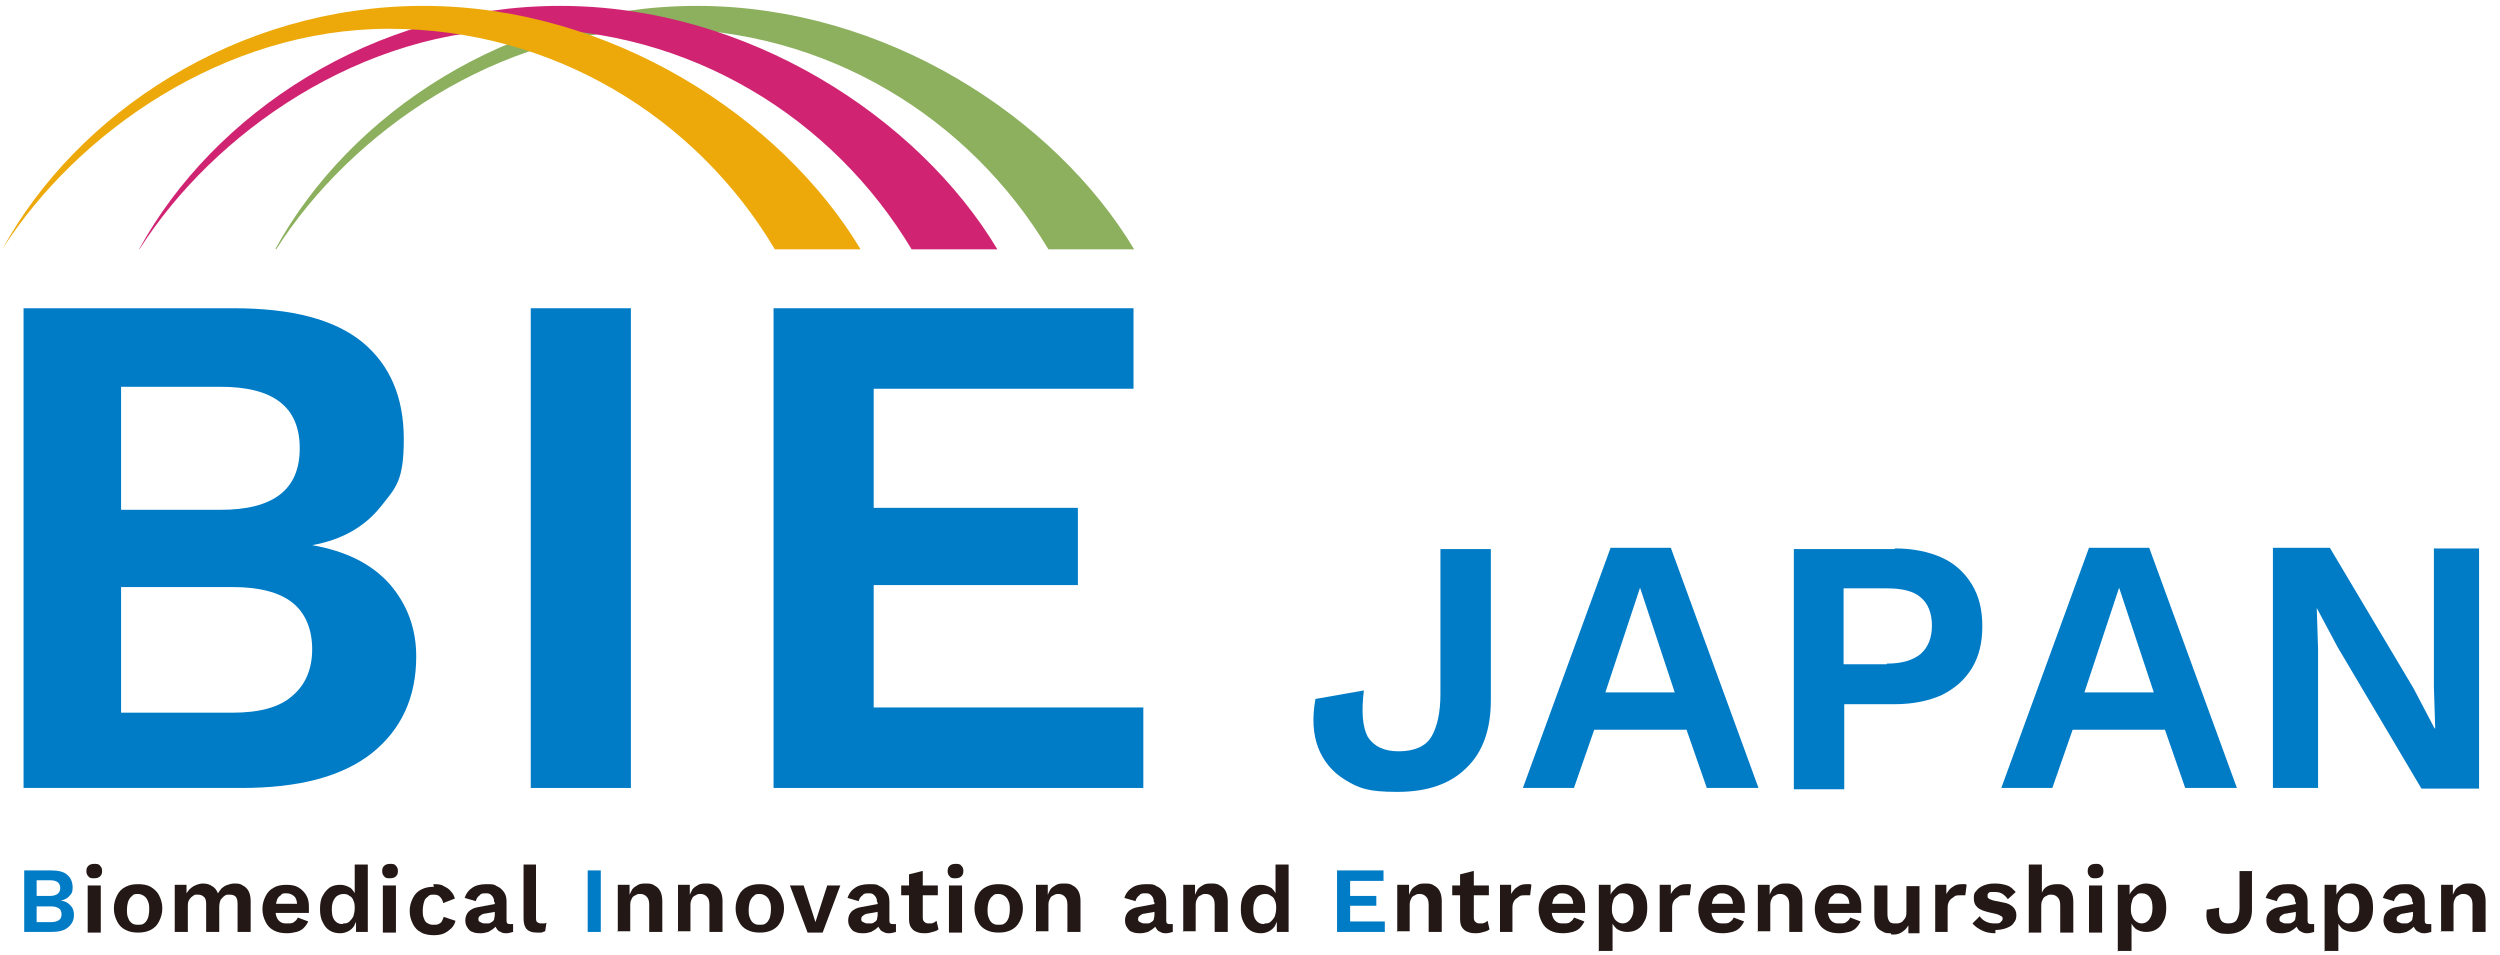 <?xml version="1.0" encoding="UTF-8"?>
<svg xmlns="http://www.w3.org/2000/svg" version="1.1" viewBox="0 0 382 146">
  <defs>
    <style>
      .cls-1 {
        fill: #007bc6;
      }

      .cls-2 {
        fill: #eca909;
      }

      .cls-3 {
        fill: #231815;
      }

      .cls-4 {
        fill: #d02472;
      }

      .cls-5 {
        fill: #8cb05e;
      }
    </style>
  </defs>
  <!-- Generator: Adobe Illustrator 28.7.9, SVG Export Plug-In . SVG Version: 1.2.0 Build 218)  -->
  <g>
    <g id="_レイヤー_1" data-name="レイヤー_1">
      <g>
        <g>
          <path class="cls-1" d="M3.6,120.4V47.1h32.1c8.9,0,15.4,1.7,19.7,5.2,4.2,3.5,6.3,8.4,6.3,14.8s-1.2,7.4-3.6,10.4c-2.4,3-5.9,5-10.4,5.8h0c5.1.9,9,2.8,11.8,5.9,2.7,3.1,4.1,6.8,4.1,11.1,0,6.3-2.3,11.2-6.8,14.8-4.6,3.6-11.2,5.3-19.9,5.3H3.6ZM18.5,77.9h15.2c8.1,0,12.1-3.1,12.1-9.4s-4-9.4-12.1-9.4h-15.2v18.9ZM18.5,108.9h17c4.1,0,7.2-.8,9.2-2.6,2-1.7,3-4.1,3-7.1s-1-5.5-3-7.1c-2-1.6-5.1-2.4-9.2-2.4h-17v19.2Z"/>
          <path class="cls-1" d="M96.4,47.1v73.3h-15.3V47.1h15.3Z"/>
          <path class="cls-1" d="M118.2,120.4V47.1h55v12.3h-39.7v18.2h31.2v11.8h-31.2v18.7h41.2v12.3h-56.5Z"/>
          <path class="cls-1" d="M227.8,83.8v23.2c0,4.4-1.2,7.9-3.7,10.3-2.5,2.5-6,3.7-10.6,3.7s-5.9-.6-7.9-1.8c-2-1.2-3.4-2.9-4.2-5-.8-2.1-.9-4.6-.4-7.4l7.4-1.3c-.4,3.3-.2,5.6.6,7.1.9,1.4,2.4,2.2,4.7,2.2s4.1-.7,5-2.2c.9-1.5,1.4-3.7,1.4-6.6v-22.1h7.7Z"/>
          <path class="cls-1" d="M268.7,120.4h-7.9l-3.1-8.9h-14.1l-3.1,8.9h-7.8l13.4-36.7h9.2l13.4,36.7ZM245.3,105.8h10.6l-5.3-16-5.3,16Z"/>
          <path class="cls-1" d="M289.5,83.8c2.8,0,5.2.5,7.2,1.4,2,.9,3.5,2.3,4.6,4.1,1.1,1.8,1.6,3.9,1.6,6.4s-.5,4.6-1.6,6.4c-1.1,1.8-2.6,3.1-4.6,4.1-2,.9-4.4,1.4-7.2,1.4h-7.7v13h-7.7v-36.7h15.4ZM288.3,101.4c2.3,0,4-.5,5.2-1.5,1.1-1,1.7-2.4,1.7-4.3s-.6-3.4-1.7-4.3c-1.1-1-2.9-1.4-5.2-1.4h-6.6v11.6h6.6Z"/>
          <path class="cls-1" d="M341.8,120.4h-7.9l-3.1-8.9h-14.1l-3.1,8.9h-7.8l13.4-36.7h9.2l13.4,36.7ZM318.5,105.8h10.6l-5.3-16-5.3,16Z"/>
          <path class="cls-1" d="M378.8,83.8v36.7h-8.8l-12.8-21.6-3.2-6h0l.2,6.3v21.2h-6.9v-36.7h8.7l12.8,21.5,3.2,6.1h.1l-.2-6.3v-21.2h6.9Z"/>
        </g>
        <g>
          <path class="cls-1" d="M3.7,142.4v-9.4h4.1c1.1,0,2,.2,2.5.7.5.4.8,1.1.8,1.9s-.2,1-.5,1.3c-.3.4-.8.6-1.3.7h0c.7.1,1.2.4,1.5.8.4.4.5.9.5,1.4,0,.8-.3,1.4-.9,1.9-.6.5-1.4.7-2.6.7H3.7ZM5.6,136.9h2c1,0,1.6-.4,1.6-1.2s-.5-1.2-1.6-1.2h-2v2.4ZM5.6,140.9h2.2c.5,0,.9-.1,1.2-.3.3-.2.4-.5.4-.9s-.1-.7-.4-.9c-.3-.2-.7-.3-1.2-.3h-2.2v2.5Z"/>
          <path class="cls-3" d="M14.4,134.2c-.4,0-.7,0-.9-.3-.2-.2-.3-.4-.3-.8s.1-.6.3-.8c.2-.2.5-.3.9-.3s.7,0,.9.3c.2.2.3.4.3.8s-.1.6-.3.8-.5.3-.9.3ZM15.4,135.3v7.2h-2v-7.2h2Z"/>
          <path class="cls-3" d="M21.1,135.1c.7,0,1.4.1,1.9.4s1,.7,1.3,1.3.5,1.2.5,2-.2,1.4-.5,2-.7,1-1.3,1.3-1.2.4-1.9.4-1.3-.1-1.9-.4c-.6-.3-1-.7-1.3-1.3s-.5-1.2-.5-2,.2-1.4.5-2,.7-1,1.3-1.3c.6-.3,1.2-.4,1.9-.4ZM21.1,136.6c-.4,0-.7,0-.9.3-.3.2-.4.4-.6.8-.1.3-.2.8-.2,1.3s0,.9.2,1.3c.1.3.3.6.6.8.3.2.6.2.9.2s.7,0,.9-.2c.3-.2.4-.4.6-.8.1-.3.2-.8.2-1.3s0-.9-.2-1.3c-.1-.3-.3-.6-.6-.8-.3-.2-.6-.3-.9-.3Z"/>
          <path class="cls-3" d="M26.7,142.4v-7.2h1.8v1.3c.3-.5.6-.8,1.1-1.1.4-.2.9-.4,1.4-.4s1,.1,1.4.4c.4.2.7.6.9,1.1.2-.3.4-.6.6-.8.3-.2.5-.4.9-.5.3-.1.6-.2,1-.2.5,0,.9,0,1.3.3.4.2.7.5.9.9.2.4.3.9.3,1.5v4.7h-2v-4.3c0-.5-.1-.9-.3-1.1-.2-.2-.5-.3-.9-.3s-.6,0-.8.2c-.2.1-.4.4-.6.6-.1.3-.2.6-.2,1.1v3.8h-2v-4.3c0-.5-.1-.9-.4-1.1-.2-.2-.5-.3-.9-.3s-.5,0-.7.2c-.2.1-.4.3-.6.6-.2.3-.2.7-.2,1.1v3.8h-2Z"/>
          <path class="cls-3" d="M43.9,142.6c-.8,0-1.4-.1-2-.4-.6-.3-1-.7-1.3-1.3-.3-.6-.5-1.2-.5-2s.2-1.4.5-2c.3-.6.7-1,1.3-1.3.5-.3,1.2-.4,1.9-.4s1.3.1,1.8.4c.5.3.9.7,1.2,1.2.3.5.4,1.1.4,1.7s0,.4,0,.5c0,.2,0,.3,0,.5h-5.7v-1.4h4.8l-.9.3c0-.6-.1-1.1-.4-1.4-.3-.3-.7-.5-1.2-.5s-.7,0-.9.3c-.3.2-.5.4-.6.8-.1.3-.2.8-.2,1.3s0,.9.2,1.3c.1.3.4.6.6.7.3.2.6.2,1,.2s.8,0,1-.2c.3-.2.5-.4.6-.7l1.6.6c-.2.4-.4.7-.7,1-.3.3-.7.5-1.1.6-.4.1-.9.2-1.4.2Z"/>
          <path class="cls-3" d="M52,142.6c-.6,0-1.1-.1-1.6-.4-.5-.3-.8-.7-1.1-1.3-.3-.6-.4-1.2-.4-2s.1-1.5.4-2c.3-.6.7-1,1.1-1.3.5-.3,1-.4,1.6-.4s1.1.2,1.6.5c.4.4.7.8.8,1.4l-.2.2v-5.2h2v10.3h-1.8v-2.2c-.1,0,.1.1.1.1,0,.4-.2.8-.4,1.2-.2.3-.5.6-.9.8-.4.2-.8.3-1.2.3ZM52.5,141.1c.3,0,.6,0,.9-.3.2-.2.4-.4.6-.8.1-.3.2-.8.2-1.2s0-.8-.2-1.2c-.1-.3-.3-.6-.6-.7-.2-.2-.5-.3-.9-.3-.5,0-1,.2-1.3.6-.3.4-.5.9-.5,1.7s.1,1.3.4,1.7c.3.4.7.6,1.2.6Z"/>
          <path class="cls-3" d="M59.6,134.2c-.4,0-.7,0-.9-.3-.2-.2-.3-.4-.3-.8s.1-.6.3-.8c.2-.2.5-.3.9-.3s.7,0,.9.3c.2.2.3.4.3.8s-.1.6-.3.8-.5.3-.9.3ZM60.5,135.3v7.2h-2v-7.2h2Z"/>
          <path class="cls-3" d="M66.2,135.1c.6,0,1.2,0,1.6.3.4.2.8.4,1.1.8.3.3.5.7.6,1.1l-1.8.7c0-.4-.3-.8-.5-1-.2-.2-.5-.3-.9-.3s-.7,0-.9.3c-.3.2-.5.4-.6.8-.1.3-.2.8-.2,1.3s0,.9.2,1.3c.1.3.3.6.6.7.3.2.6.2.9.2s.5,0,.7-.1.4-.2.5-.4c.1-.2.2-.4.3-.7l1.8.6c-.1.4-.3.8-.6,1.1-.3.3-.7.6-1.1.8s-1,.3-1.6.3-1.4-.1-1.9-.4c-.6-.3-1-.7-1.3-1.3-.3-.6-.5-1.2-.5-2s.2-1.4.5-2c.3-.6.7-1,1.3-1.3.6-.3,1.2-.4,1.9-.4Z"/>
          <path class="cls-3" d="M75.5,137.8c0-.4-.1-.7-.4-1s-.5-.3-.9-.3-.7,0-.9.3c-.3.2-.5.5-.6.9l-1.7-.5c.2-.6.5-1.1,1.1-1.5.5-.4,1.3-.6,2.2-.6s1.2,0,1.6.3c.5.2.8.5,1.1.9s.4.9.4,1.5v2.9c0,.4.2.5.5.5s.3,0,.5,0v1.2c-.4.1-.7.2-1,.2s-.6,0-.9-.2c-.3-.1-.5-.3-.6-.5-.2-.2-.2-.5-.2-.9h0c0,0,.3-.1.3-.1,0,.4-.2.7-.5.9-.3.3-.6.4-.9.6-.4.1-.7.2-1.1.2s-.9,0-1.3-.2c-.4-.1-.6-.4-.8-.7s-.3-.6-.3-1.1.2-1,.5-1.3c.3-.3.8-.6,1.5-.7l2.7-.5v1.2s-1.7.3-1.7.3c-.3,0-.6.2-.7.3-.2.1-.3.3-.3.5s0,.4.3.5c.2.1.4.2.6.2s.4,0,.6,0c.2,0,.4-.1.5-.2.2-.1.3-.2.4-.4,0-.2.1-.4.1-.7v-1.9Z"/>
          <path class="cls-3" d="M81.9,132.1v8.1c0,.3,0,.6.2.7.1.1.3.2.6.2s.3,0,.4,0c.1,0,.2,0,.4-.1l-.2,1.3c-.2,0-.4.2-.6.2-.2,0-.5,0-.7,0-.7,0-1.2-.2-1.5-.5-.3-.3-.5-.9-.5-1.6v-8.3h2Z"/>
          <path class="cls-1" d="M91.8,133v9.4h-2v-9.4h2Z"/>
          <path class="cls-3" d="M94.4,142.4v-7.2h1.8v2.1c.1,0-.1-.2-.1-.2.1-.5.3-.8.5-1.2.2-.3.6-.5.9-.7.4-.2.8-.2,1.2-.2s.9,0,1.3.3c.4.2.7.5.9.9s.3.9.3,1.5v4.7h-2v-4.1c0-.6-.1-1-.4-1.3-.2-.2-.5-.4-.9-.4s-.5,0-.8.2c-.3.1-.5.3-.6.6-.2.3-.2.7-.2,1.1v3.8h-2Z"/>
          <path class="cls-3" d="M103.6,142.4v-7.2h1.8v2.1c.1,0-.1-.2-.1-.2.1-.5.3-.8.5-1.2.2-.3.6-.5.9-.7.4-.2.8-.2,1.2-.2s.9,0,1.3.3c.4.2.7.5.9.9s.3.9.3,1.5v4.7h-2v-4.1c0-.6-.1-1-.4-1.3-.2-.2-.5-.4-.9-.4s-.5,0-.8.2c-.3.1-.5.3-.6.6-.2.3-.2.7-.2,1.1v3.8h-2Z"/>
          <path class="cls-3" d="M116.1,135.1c.7,0,1.4.1,1.9.4s1,.7,1.3,1.3.5,1.2.5,2-.2,1.4-.5,2-.7,1-1.3,1.3-1.2.4-1.9.4-1.3-.1-1.9-.4c-.6-.3-1-.7-1.3-1.3s-.5-1.2-.5-2,.2-1.4.5-2,.7-1,1.3-1.3c.6-.3,1.2-.4,1.9-.4ZM116.1,136.6c-.4,0-.7,0-.9.3-.3.2-.4.4-.6.8-.1.3-.2.8-.2,1.3s0,.9.2,1.3c.1.3.3.6.6.8.3.2.6.2.9.2s.7,0,.9-.2c.3-.2.4-.4.6-.8.1-.3.2-.8.2-1.3s0-.9-.2-1.3c-.1-.3-.3-.6-.6-.8-.3-.2-.6-.3-.9-.3Z"/>
          <path class="cls-3" d="M126.4,135.3h2l-2.7,7.2h-2.3l-2.7-7.2h2.1l1.8,5.6,1.8-5.6Z"/>
          <path class="cls-3" d="M134,137.8c0-.4-.1-.7-.4-1s-.5-.3-.9-.3-.7,0-.9.3c-.3.2-.5.5-.6.9l-1.7-.5c.2-.6.5-1.1,1.1-1.5.5-.4,1.3-.6,2.2-.6s1.2,0,1.6.3c.5.2.8.5,1.1.9s.4.9.4,1.5v2.9c0,.4.2.5.5.5s.3,0,.5,0v1.2c-.4.1-.7.2-1,.2s-.6,0-.9-.2c-.3-.1-.5-.3-.6-.5-.2-.2-.2-.5-.2-.9h0c0,0,.3-.1.3-.1,0,.4-.2.7-.5.9-.3.3-.6.4-.9.6-.4.1-.7.2-1.1.2s-.9,0-1.3-.2c-.4-.1-.6-.4-.8-.7s-.3-.6-.3-1.1.2-1,.5-1.3c.3-.3.8-.6,1.5-.7l2.7-.5v1.2s-1.7.3-1.7.3c-.3,0-.6.2-.7.3-.2.1-.3.3-.3.5s0,.4.3.5c.2.1.4.2.6.2s.4,0,.6,0c.2,0,.4-.1.5-.2.2-.1.3-.2.4-.4,0-.2.1-.4.1-.7v-1.9Z"/>
          <path class="cls-3" d="M143.3,135.3v1.5h-5.6v-1.5h5.6ZM141,133.1v7c0,.3,0,.6.3.8.2.2.4.2.7.2s.5,0,.6-.1c.2,0,.3-.2.5-.3l.3,1.3c-.2.2-.5.3-.9.4-.3.1-.7.2-1.1.2s-.9,0-1.3-.2c-.4-.1-.7-.4-.9-.7s-.3-.7-.3-1.3v-6.8l2-.5Z"/>
          <path class="cls-3" d="M146,134.2c-.4,0-.7,0-.9-.3-.2-.2-.3-.4-.3-.8s.1-.6.3-.8c.2-.2.5-.3.9-.3s.7,0,.9.3c.2.2.3.4.3.8s-.1.6-.3.8-.5.3-.9.3ZM147,135.3v7.2h-2v-7.2h2Z"/>
          <path class="cls-3" d="M152.6,135.1c.7,0,1.4.1,1.9.4s1,.7,1.3,1.3.5,1.2.5,2-.2,1.4-.5,2-.7,1-1.3,1.3-1.2.4-1.9.4-1.3-.1-1.9-.4c-.6-.3-1-.7-1.3-1.3s-.5-1.2-.5-2,.2-1.4.5-2,.7-1,1.3-1.3c.6-.3,1.2-.4,1.9-.4ZM152.6,136.6c-.4,0-.7,0-.9.3-.3.2-.4.4-.6.8-.1.3-.2.8-.2,1.3s0,.9.2,1.3c.1.3.3.6.6.8.3.2.6.2.9.2s.7,0,.9-.2c.3-.2.4-.4.6-.8.1-.3.2-.8.2-1.3s0-.9-.2-1.3c-.1-.3-.3-.6-.6-.8-.3-.2-.6-.3-.9-.3Z"/>
          <path class="cls-3" d="M158.3,142.4v-7.2h1.8v2.1c.1,0-.1-.2-.1-.2.1-.5.3-.8.5-1.2.2-.3.6-.5.9-.7.4-.2.8-.2,1.2-.2s.9,0,1.3.3c.4.2.7.5.9.9s.3.9.3,1.5v4.7h-2v-4.1c0-.6-.1-1-.4-1.3-.2-.2-.5-.4-.9-.4s-.5,0-.8.2c-.3.1-.5.3-.6.6-.2.3-.2.7-.2,1.1v3.8h-2Z"/>
          <path class="cls-3" d="M176.3,137.8c0-.4-.1-.7-.4-1s-.5-.3-.9-.3-.7,0-.9.3c-.3.2-.5.5-.6.9l-1.7-.5c.2-.6.5-1.1,1.1-1.5.5-.4,1.3-.6,2.2-.6s1.2,0,1.6.3c.5.2.8.5,1.1.9s.4.9.4,1.5v2.9c0,.4.2.5.5.5s.3,0,.5,0v1.2c-.4.1-.7.2-1,.2s-.6,0-.9-.2c-.3-.1-.5-.3-.6-.5-.2-.2-.2-.5-.2-.9h0c0,0,.3-.1.3-.1,0,.4-.2.7-.5.9-.3.3-.6.4-.9.6-.4.1-.7.2-1.1.2s-.9,0-1.3-.2c-.4-.1-.6-.4-.8-.7s-.3-.6-.3-1.1.2-1,.5-1.3c.3-.3.8-.6,1.5-.7l2.7-.5v1.2s-1.7.3-1.7.3c-.3,0-.6.2-.7.3-.2.1-.3.3-.3.5s0,.4.3.5c.2.1.4.2.6.2s.4,0,.6,0c.2,0,.4-.1.5-.2.2-.1.3-.2.4-.4,0-.2.1-.4.1-.7v-1.9Z"/>
          <path class="cls-3" d="M180.8,142.4v-7.2h1.8v2.1c.1,0-.1-.2-.1-.2.1-.5.3-.8.5-1.2.2-.3.6-.5.9-.7.4-.2.8-.2,1.2-.2s.9,0,1.3.3c.4.2.7.5.9.9s.3.9.3,1.5v4.7h-2v-4.1c0-.6-.1-1-.4-1.3-.2-.2-.5-.4-.9-.4s-.5,0-.8.2c-.3.1-.5.3-.6.6-.2.3-.2.7-.2,1.1v3.8h-2Z"/>
          <path class="cls-3" d="M192.7,142.6c-.6,0-1.1-.1-1.6-.4-.5-.3-.8-.7-1.1-1.3-.3-.6-.4-1.2-.4-2s.1-1.5.4-2c.3-.6.7-1,1.1-1.3.5-.3,1-.4,1.6-.4s1.1.2,1.6.5c.4.4.7.8.8,1.4l-.2.2v-5.2h2v10.3h-1.8v-2.2c-.1,0,.1.1.1.1,0,.4-.2.8-.4,1.2-.2.3-.5.6-.9.8-.4.2-.8.3-1.2.3ZM193.3,141.1c.3,0,.6,0,.9-.3.2-.2.4-.4.6-.8.1-.3.2-.8.2-1.2s0-.8-.2-1.2c-.1-.3-.3-.6-.6-.7-.2-.2-.5-.3-.9-.3-.5,0-1,.2-1.3.6-.3.4-.5.9-.5,1.7s.1,1.3.4,1.7c.3.4.7.6,1.2.6Z"/>
          <path class="cls-1" d="M204.3,142.4v-9.4h7.1v1.6h-5.1v2.3h4v1.5h-4v2.4h5.3v1.6h-7.3Z"/>
          <path class="cls-3" d="M213.5,142.4v-7.2h1.8v2.1c.1,0-.1-.2-.1-.2.1-.5.3-.8.5-1.2.2-.3.6-.5.9-.7.4-.2.8-.2,1.2-.2s.9,0,1.3.3c.4.2.7.5.9.9s.3.9.3,1.5v4.7h-2v-4.1c0-.6-.1-1-.4-1.3-.2-.2-.5-.4-.9-.4s-.5,0-.8.2c-.3.1-.5.3-.6.6-.2.3-.2.7-.2,1.1v3.8h-2Z"/>
          <path class="cls-3" d="M227.5,135.3v1.5h-5.6v-1.5h5.6ZM225.2,133.1v7c0,.3,0,.6.3.8.2.2.4.2.7.2s.5,0,.6-.1c.2,0,.3-.2.5-.3l.3,1.3c-.2.2-.5.3-.9.4-.3.1-.7.2-1.1.2s-.9,0-1.3-.2c-.4-.1-.7-.4-.9-.7s-.3-.7-.3-1.3v-6.8l2-.5Z"/>
          <path class="cls-3" d="M229.2,142.4v-7.2h1.7v1.4c.3-.5.6-.9,1-1.1.4-.3.8-.4,1.4-.4s.3,0,.4,0c.1,0,.2,0,.3.1l-.2,1.6c0,0-.2,0-.4,0s-.3,0-.5,0-.6,0-.8.2-.5.3-.7.6c-.2.3-.3.6-.3,1.1v3.7h-2Z"/>
          <path class="cls-3" d="M238.9,142.6c-.8,0-1.4-.1-2-.4-.6-.3-1-.7-1.3-1.3-.3-.6-.5-1.2-.5-2s.2-1.4.5-2c.3-.6.7-1,1.3-1.3.5-.3,1.2-.4,1.9-.4s1.3.1,1.8.4c.5.3.9.7,1.2,1.2.3.5.4,1.1.4,1.7s0,.4,0,.5c0,.2,0,.3,0,.5h-5.7v-1.4h4.8l-.9.3c0-.6-.1-1.1-.4-1.4-.3-.3-.7-.5-1.2-.5s-.7,0-.9.3c-.3.2-.5.4-.6.8-.1.3-.2.8-.2,1.3s0,.9.2,1.3c.1.3.4.6.6.7.3.2.6.2,1,.2s.8,0,1-.2c.3-.2.5-.4.6-.7l1.6.6c-.2.4-.4.7-.7,1-.3.3-.7.5-1.1.6-.4.1-.9.2-1.4.2Z"/>
          <path class="cls-3" d="M244.3,145.4v-10.2h1.8v2.3c.1,0-.1-.3-.1-.3,0-.4.2-.8.5-1.1s.5-.6.9-.8c.4-.2.8-.3,1.2-.3s1.1.1,1.6.4c.5.3.8.7,1.1,1.3.3.5.4,1.2.4,2s-.1,1.5-.4,2c-.3.6-.6,1-1.1,1.3-.5.3-1,.4-1.6.4s-1.2-.2-1.6-.5c-.4-.4-.7-.8-.8-1.3l.2-.3v5h-2ZM247.9,141.1c.5,0,.9-.2,1.2-.6.3-.4.5-.9.5-1.7s-.1-1.3-.4-1.7c-.3-.4-.7-.6-1.2-.6s-.6,0-.9.3c-.3.2-.5.4-.6.8-.1.3-.2.7-.2,1.2s0,.8.2,1.2c.1.3.3.6.6.8.3.2.5.3.9.3Z"/>
          <path class="cls-3" d="M253.6,142.4v-7.2h1.7v1.4c.3-.5.6-.9,1-1.1.4-.3.8-.4,1.4-.4s.3,0,.4,0c.1,0,.2,0,.3.1l-.2,1.6c0,0-.2,0-.4,0s-.3,0-.5,0-.6,0-.8.2-.5.3-.7.6c-.2.3-.3.6-.3,1.1v3.7h-2Z"/>
          <path class="cls-3" d="M263.3,142.6c-.8,0-1.4-.1-2-.4-.6-.3-1-.7-1.3-1.3-.3-.6-.5-1.2-.5-2s.2-1.4.5-2c.3-.6.7-1,1.3-1.3.5-.3,1.2-.4,1.9-.4s1.3.1,1.8.4c.5.3.9.7,1.2,1.2.3.5.4,1.1.4,1.7s0,.4,0,.5c0,.2,0,.3,0,.5h-5.7v-1.4h4.8l-.9.3c0-.6-.1-1.1-.4-1.4-.3-.3-.7-.5-1.2-.5s-.7,0-.9.3c-.3.2-.5.4-.6.8-.1.3-.2.8-.2,1.3s0,.9.2,1.3c.1.3.4.6.6.7.3.2.6.2,1,.2s.8,0,1-.2c.3-.2.5-.4.6-.7l1.6.6c-.2.4-.4.7-.7,1-.3.3-.7.5-1.1.6-.4.1-.9.2-1.4.2Z"/>
          <path class="cls-3" d="M268.6,142.4v-7.2h1.8v2.1c.1,0-.1-.2-.1-.2.1-.5.3-.8.5-1.2.2-.3.6-.5.9-.7.4-.2.8-.2,1.2-.2s.9,0,1.3.3c.4.2.7.5.9.9s.3.9.3,1.5v4.7h-2v-4.1c0-.6-.1-1-.4-1.3-.2-.2-.5-.4-.9-.4s-.5,0-.8.2c-.3.1-.5.3-.6.6-.2.3-.2.7-.2,1.1v3.8h-2Z"/>
          <path class="cls-3" d="M281.1,142.6c-.8,0-1.4-.1-2-.4-.6-.3-1-.7-1.3-1.3-.3-.6-.5-1.2-.5-2s.2-1.4.5-2c.3-.6.7-1,1.3-1.3.5-.3,1.2-.4,1.9-.4s1.3.1,1.8.4c.5.3.9.7,1.2,1.2.3.5.4,1.1.4,1.7s0,.4,0,.5c0,.2,0,.3,0,.5h-5.7v-1.4h4.8l-.9.3c0-.6-.1-1.1-.4-1.4-.3-.3-.7-.5-1.2-.5s-.7,0-.9.3c-.3.2-.5.4-.6.8-.1.3-.2.8-.2,1.3s0,.9.2,1.3c.1.3.4.6.6.7.3.2.6.2,1,.2s.8,0,1-.2c.3-.2.5-.4.6-.7l1.6.6c-.2.4-.4.7-.7,1-.3.3-.7.5-1.1.6-.4.1-.9.2-1.4.2Z"/>
          <path class="cls-3" d="M288.9,142.6c-.5,0-.9,0-1.3-.3-.4-.2-.7-.4-.9-.8-.2-.4-.3-.9-.3-1.5v-4.7h2v4.3c0,.6.1.9.3,1.2s.6.3,1,.3.4,0,.6-.1c.2,0,.4-.2.5-.3.1-.2.3-.3.4-.6s.1-.5.1-.9v-3.8h2v7.2h-1.7v-1.2c-.3.5-.6.8-1.1,1.1s-.9.3-1.5.3Z"/>
          <path class="cls-3" d="M295.7,142.4v-7.2h1.7v1.4c.3-.5.6-.9,1-1.1.4-.3.8-.4,1.4-.4s.3,0,.4,0c.1,0,.2,0,.3.1l-.2,1.6c0,0-.2,0-.4,0s-.3,0-.5,0-.6,0-.8.2-.5.3-.7.6c-.2.3-.3.6-.3,1.1v3.7h-2Z"/>
          <path class="cls-3" d="M304.9,142.6c-.7,0-1.4-.1-2-.4-.6-.3-1.1-.6-1.5-1.1l1.1-1.1c.2.3.5.6.9.8.4.2.8.3,1.4.3s.7,0,.9-.2.3-.3.3-.5,0-.3-.2-.4-.3-.2-.6-.3l-1.3-.3c-.8-.2-1.4-.4-1.8-.8s-.5-.8-.5-1.4.1-.8.4-1.1c.2-.3.6-.6,1.1-.8.5-.2,1-.3,1.7-.3s1.3.1,1.9.3.9.6,1.3,1l-1.2,1.1c-.2-.3-.5-.6-.8-.8-.3-.2-.7-.3-1.1-.3s-.5,0-.7,0c-.2,0-.3.1-.4.2s-.1.2-.1.4,0,.3.2.4c.1.1.4.2.7.3l1.5.3c.7.1,1.2.4,1.5.7.3.3.5.7.5,1.2s-.1.9-.4,1.2c-.2.4-.6.6-1.1.8-.5.2-1.1.3-1.7.3Z"/>
          <path class="cls-3" d="M310,142.4v-10.3h2v4.3c.2-.5.5-.8.9-1s.9-.3,1.4-.3.9,0,1.3.3c.4.2.7.5.9.9s.3.9.3,1.5v4.7h-2v-4.1c0-.6-.1-1-.4-1.3-.2-.2-.5-.4-.9-.4s-.5,0-.8.2c-.3.1-.5.3-.6.6-.2.3-.2.7-.2,1.2v3.8h-2Z"/>
          <path class="cls-3" d="M320.2,134.2c-.4,0-.7,0-.9-.3-.2-.2-.3-.4-.3-.8s.1-.6.3-.8c.2-.2.5-.3.9-.3s.7,0,.9.3c.2.2.3.4.3.8s-.1.6-.3.8-.5.3-.9.3ZM321.2,135.3v7.2h-2v-7.2h2Z"/>
          <path class="cls-3" d="M323.6,145.4v-10.2h1.8v2.3c.1,0-.1-.3-.1-.3,0-.4.2-.8.5-1.1s.5-.6.9-.8c.4-.2.8-.3,1.2-.3s1.1.1,1.6.4c.5.3.8.7,1.1,1.3.3.5.4,1.2.4,2s-.1,1.5-.4,2c-.3.6-.6,1-1.1,1.3-.5.3-1,.4-1.6.4s-1.2-.2-1.6-.5c-.4-.4-.7-.8-.8-1.3l.2-.3v5h-2ZM327.2,141.1c.5,0,.9-.2,1.2-.6.3-.4.5-.9.5-1.7s-.1-1.3-.4-1.7c-.3-.4-.7-.6-1.2-.6s-.6,0-.9.3c-.3.2-.5.4-.6.8-.1.3-.2.7-.2,1.2s0,.8.2,1.2c.1.3.3.6.6.8.3.2.5.3.9.3Z"/>
          <path class="cls-3" d="M344.1,133v6c0,1.1-.3,2-1,2.7-.6.6-1.5,1-2.7,1s-1.5-.2-2-.5-.9-.7-1.1-1.3-.2-1.2-.1-1.9l1.9-.3c-.1.8,0,1.4.2,1.8.2.4.6.6,1.2.6s1.1-.2,1.3-.6c.2-.4.4-.9.4-1.7v-5.7h2Z"/>
          <path class="cls-3" d="M350.7,137.8c0-.4-.1-.7-.4-1s-.5-.3-.9-.3-.7,0-.9.3c-.3.2-.5.5-.6.9l-1.7-.5c.2-.6.5-1.1,1.1-1.5.5-.4,1.3-.6,2.2-.6s1.2,0,1.6.3c.5.2.8.5,1.1.9s.4.9.4,1.5v2.9c0,.4.2.5.5.5s.3,0,.5,0v1.2c-.4.1-.7.2-1,.2s-.6,0-.9-.2c-.3-.1-.5-.3-.6-.5-.2-.2-.2-.5-.2-.9h0c0,0,.3-.1.3-.1,0,.4-.2.7-.5.9-.3.3-.6.4-.9.6-.4.1-.7.2-1.1.2s-.9,0-1.3-.2c-.4-.1-.6-.4-.8-.7s-.3-.6-.3-1.1.2-1,.5-1.3c.3-.3.8-.6,1.5-.7l2.7-.5v1.2s-1.7.3-1.7.3c-.3,0-.6.2-.7.3-.2.1-.3.3-.3.5s0,.4.3.5c.2.1.4.2.6.2s.4,0,.6,0c.2,0,.4-.1.5-.2.2-.1.3-.2.4-.4,0-.2.1-.4.1-.7v-1.9Z"/>
          <path class="cls-3" d="M355.2,145.4v-10.2h1.8v2.3c.1,0-.1-.3-.1-.3,0-.4.2-.8.5-1.1s.5-.6.9-.8c.4-.2.8-.3,1.2-.3s1.1.1,1.6.4c.5.3.8.7,1.1,1.3.3.5.4,1.2.4,2s-.1,1.5-.4,2c-.3.6-.6,1-1.1,1.3-.5.3-1,.4-1.6.4s-1.2-.2-1.6-.5c-.4-.4-.7-.8-.8-1.3l.2-.3v5h-2ZM358.8,141.1c.5,0,.9-.2,1.2-.6.3-.4.5-.9.5-1.7s-.1-1.3-.4-1.7c-.3-.4-.7-.6-1.2-.6s-.6,0-.9.3c-.3.2-.5.4-.6.8-.1.3-.2.7-.2,1.2s0,.8.2,1.2c.1.3.3.6.6.8.3.2.5.3.9.3Z"/>
          <path class="cls-3" d="M368.6,137.8c0-.4-.1-.7-.4-1s-.5-.3-.9-.3-.7,0-.9.3c-.3.2-.5.5-.6.9l-1.7-.5c.2-.6.5-1.1,1.1-1.5.5-.4,1.3-.6,2.2-.6s1.2,0,1.6.3c.5.2.8.5,1.1.9s.4.9.4,1.5v2.9c0,.4.2.5.5.5s.3,0,.5,0v1.2c-.4.1-.7.2-1,.2s-.6,0-.9-.2c-.3-.1-.5-.3-.6-.5-.2-.2-.2-.5-.2-.9h0c0,0,.3-.1.3-.1,0,.4-.2.7-.5.9-.3.3-.6.4-.9.6-.4.1-.7.2-1.1.2s-.9,0-1.3-.2c-.4-.1-.6-.4-.8-.7s-.3-.6-.3-1.1.2-1,.5-1.3c.3-.3.8-.6,1.5-.7l2.7-.5v1.2s-1.7.3-1.7.3c-.3,0-.6.2-.7.3-.2.1-.3.3-.3.5s0,.4.3.5c.2.1.4.2.6.2s.4,0,.6,0c.2,0,.4-.1.5-.2.2-.1.3-.2.4-.4,0-.2.1-.4.1-.7v-1.9Z"/>
          <path class="cls-3" d="M373,142.4v-7.2h1.8v2.1c.1,0-.1-.2-.1-.2.1-.5.3-.8.5-1.2.2-.3.6-.5.9-.7.4-.2.8-.2,1.2-.2s.9,0,1.3.3c.4.2.7.5.9.9s.3.9.3,1.5v4.7h-2v-4.1c0-.6-.1-1-.4-1.3-.2-.2-.5-.4-.9-.4s-.5,0-.8.2c-.3.1-.5.3-.6.6-.2.3-.2.7-.2,1.1v3.8h-2Z"/>
        </g>
        <path class="cls-5" d="M42.1,38C53.4,17.4,77.8.9,106.5.9s54.7,17,66.8,37.2h-13.1c-12.1-20.2-34-33.7-59-33.7s-47.6,15.8-59,33.7Z"/>
        <path class="cls-4" d="M21.3,38C32.6,17.4,57,.9,85.6.9s54.7,17,66.8,37.2h-13.1C127.2,17.9,105.3,4.4,80.3,4.4s-47.6,15.8-59,33.7Z"/>
        <path class="cls-2" d="M.4,38C11.7,17.4,36.1.9,64.7.9s54.7,17,66.8,37.2h-13.1C106.4,17.9,84.5,4.4,59.4,4.4S11.8,20.2.4,38Z"/>
      </g>
    </g>
  </g>
</svg>
